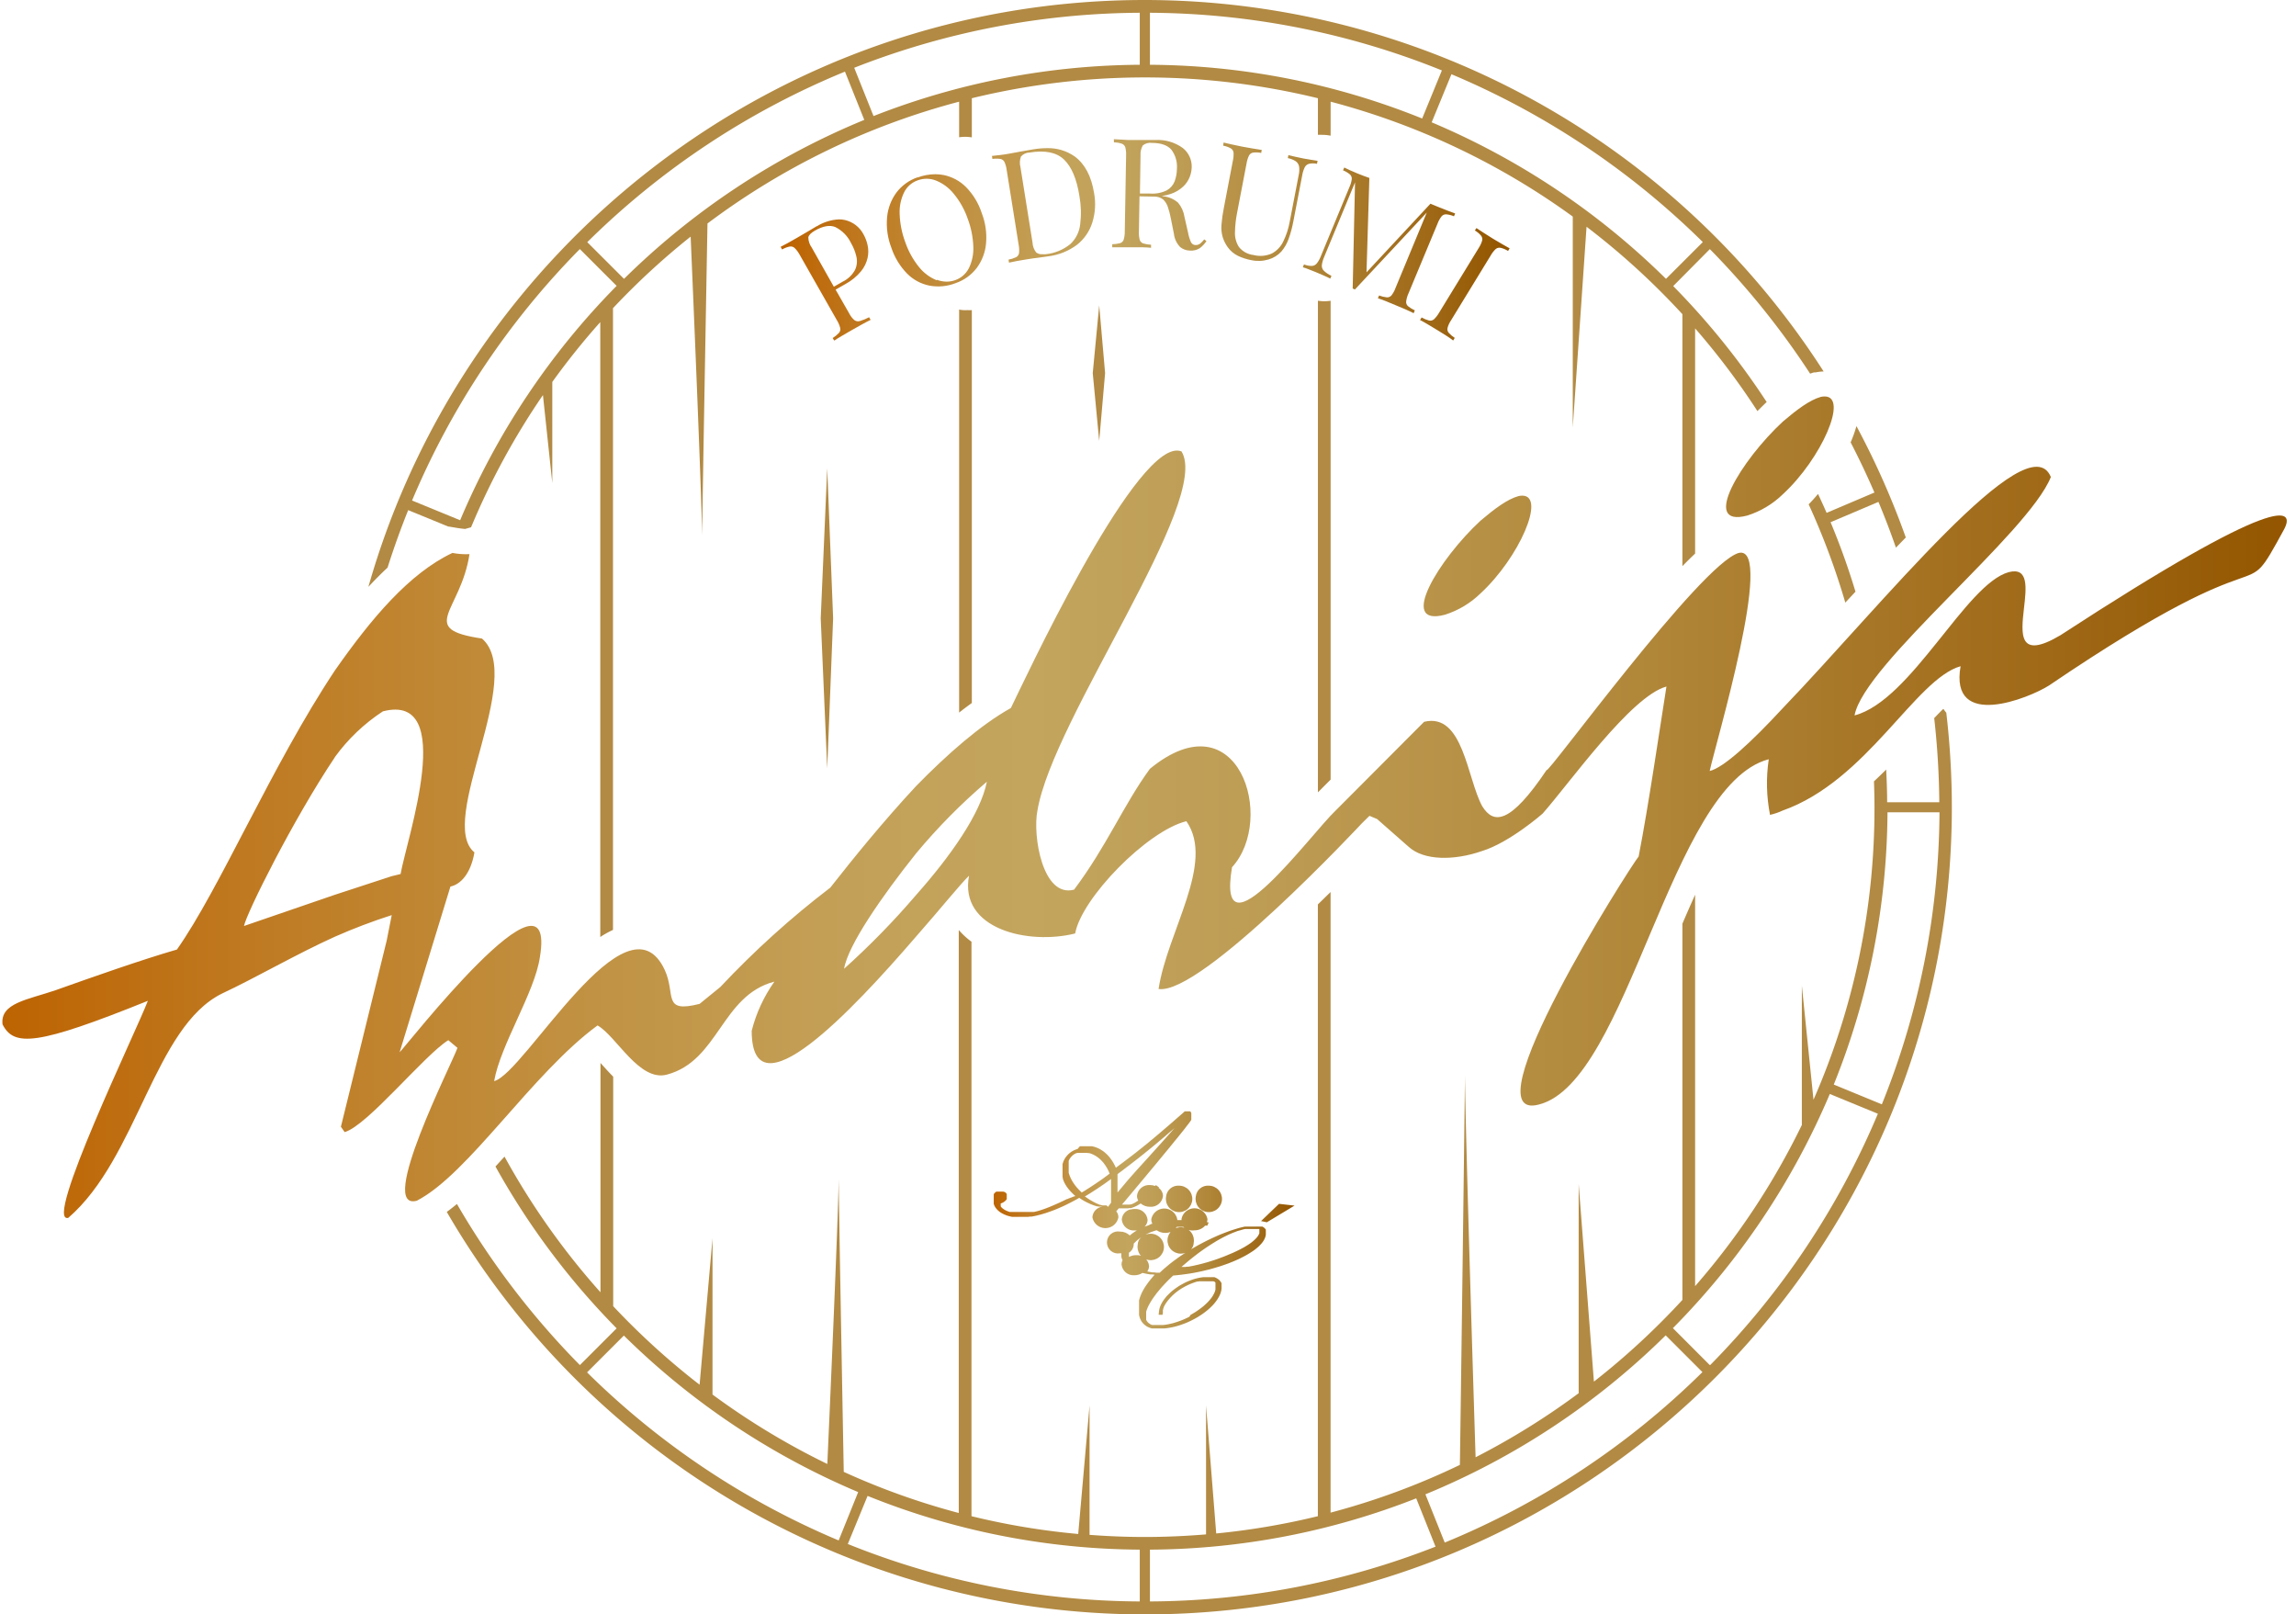 <svg xmlns="http://www.w3.org/2000/svg" xmlns:xlink="http://www.w3.org/1999/xlink" viewBox="0 0 451.72 317.55"><defs><style>.cls-1{fill:none;}.cls-2{clip-path:url(#clip-path);}.cls-3{fill:url(#linear-gradient);}.cls-4{clip-path:url(#clip-path-2);}.cls-5{fill:url(#linear-gradient-2);}.cls-6{clip-path:url(#clip-path-3);}.cls-7{fill:url(#linear-gradient-3);}.cls-8{fill:#b28a43;fill-rule:evenodd;}</style><clipPath id="clip-path"><path class="cls-1" d="M231.68,249.87l.27-.24.27-.23.26-.23.25-.22.25-.21.24-.21.24-.2.23-.2.23-.19.22-.18.23-.18.21-.17.22-.17.21-.17.21-.16.21-.16.2-.16.21-.15.2-.15.21-.15.2-.14.2-.15.21-.14.2-.14.2-.14.21-.14.21-.14.21-.14.22-.14.22-.14.3-.19.3-.18.3-.19.29-.17.3-.17.29-.16.29-.16.29-.15.29-.15.29-.14.28-.14.28-.13.28-.12.27-.12.27-.11.27-.1.26-.1.26-.1.26-.08L244,242l.25-.08.25-.07.24-.06.23-.05.23,0,.23,0,.22,0,.21,0,.21,0,.2,0h.91l.07,0,.08,0,.07,0,.07,0,.06,0,.07,0,.06,0,0,0,.06,0,.05,0,0,0,0,0,0,0,0,0,0,0,0,0,0,0,0,0,0,0,0,.05v.33l0,.15,0,.16,0,.15-.07.15-.08.16-.09.16-.11.16-.12.16-.14.16-.16.16-.17.17-.18.16-.2.17-.21.17-.23.17-.25.17-.25.17-.28.17-.29.18-.3.17-.32.17-.33.18-.35.17-.36.18-.37.17-.39.18-.41.17-.42.18-.43.18-.44.18-.46.17-.48.18-.29.11-.3.1-.29.1-.3.1-.29.09-.29.09-.29.09-.29.09-.29.08-.29.08-.29.08-.29.08-.29.07-.28.07-.29.07-.29.06-.28.07-.29.06-.29.05-.28.06-.29.05-.28,0-.29.05-.28,0-.29,0-.29,0-.28,0-.29,0-.29,0-.19,0Zm.78-10s0,.08,0,.12h-.84s0-.09,0-.13a2.6,2.6,0,0,0-5.12,0,1.87,1.87,0,0,0,.21.84l-.26.07L226,241l-.46.16-.35.13a1.93,1.93,0,0,0,.59-1.35,2.38,2.38,0,0,0-2.56-2.14,3.07,3.07,0,0,0-.74.1l-.12,0h0a2.18,2.18,0,0,0-1.66,2,2.37,2.37,0,0,0,2.55,2.13c.14,0,.28,0,.41,0l-.12.07-.35.22-.33.23-.32.24-.26.22a2.77,2.77,0,0,0-1.94-.76,2.17,2.17,0,1,0,0,4.27l.27,0v.24l0,.24,0,.23.07.22.07.22.1.21v0a1.81,1.81,0,0,0-.2.82,2.38,2.38,0,0,0,2.56,2.14,2.89,2.89,0,0,0,1.56-.46h0l.37.08.37.08.4.07.4.07.42,0,.44.05h0l-.17.19-.2.23-.19.23-.19.22-.17.22-.18.22-.16.21-.15.21-.15.21-.14.2-.14.2-.13.21-.12.19-.11.2-.11.19-.1.2-.1.19-.09.19-.08.2-.08.19-.07.19-.07.19-.06.19-.06.2-.05.19,0,.19,0,.2,0,.2,0,.2,0,.2,0,.2,0,.26V258l0,.22,0,.23,0,.21.05.21.06.2.06.2.08.19.08.18.1.17.1.17.12.15.12.15.14.14.14.14.16.12.16.12.17.11.18.09.19.09.2.08.21.07.22.06.22,0,.23,0,.24,0,.24,0h1l.51,0,.52-.06.52-.08.52-.1.52-.12.51-.14.52-.16.51-.18.51-.19.49-.21.5-.23.48-.24.47-.25.46-.26.44-.28.43-.28.42-.3.4-.31.38-.31.36-.32.34-.33.32-.33.29-.34.27-.35.25-.35.21-.35.19-.35.16-.35.12-.36.09-.35.05-.36,0-.13V253l0-.12,0-.13,0-.12,0-.11,0-.12-.06-.11-.06-.11-.08-.1-.07-.1-.09-.1-.09-.09-.1-.09-.1-.08-.11-.08-.12-.07-.12-.07-.12-.07-.14-.05-.13-.06-.14,0-.15,0-.15,0-.15,0-.16,0-.16,0h-.91l-.39,0-.4.05-.4.07-.4.09-.4.1-.4.12-.39.14-.39.15-.39.16-.39.18-.37.2-.37.2-.37.21-.35.23-.35.24-.33.24-.32.25-.31.26-.29.27-.28.28-.27.27-.24.29-.23.29-.21.29-.19.3-.17.3-.15.3-.12.3-.1.31-.07.3-.05.3-.07.7h.76l.07-.3,0-.12,0-.13,0-.12,0-.13,0-.12.06-.13,0-.13.06-.12L229,257l.07-.13.07-.12.07-.13.08-.13.08-.13.09-.12.09-.13.09-.13.1-.12.09-.13.11-.12.11-.13.11-.12.11-.13.12-.12.12-.13.12-.12.13-.12.13-.12.13-.12.14-.12.14-.12.17-.13.17-.13.17-.13.18-.13.19-.12.18-.12.19-.12.2-.11.19-.11.2-.11.2-.1.2-.1.2-.1.2-.09.2-.09.2-.08.21-.08.2-.08.2-.07.2-.07.2-.06.19-.06.2,0,.19-.05.19,0,.18,0,.19,0,.18,0,.17,0h.88l.11,0H238l.11,0,.1,0,.1,0,.1,0,.09,0,.09,0,.08,0,.08,0,.07.05.07,0,.07.05.06.05.05.06.06.06,0,.07,0,.06,0,.08,0,.07,0,.07,0,.08,0,.09,0,.09v.47l0,.29-.08.3-.11.29-.15.3-.17.31-.2.31-.23.3-.26.31-.28.31-.3.3-.33.3-.34.3-.37.29-.38.28-.4.28-.41.27-.43.26-.44.25L234,259l-.45.22-.47.22-.47.2-.47.18-.48.17-.47.15-.48.14-.47.11-.48.1-.46.08-.46.05-.45,0h-.77l-.15,0-.15,0-.14,0-.14,0-.13,0-.13,0-.12,0-.12-.05-.11-.05-.11-.05-.1-.06-.09-.07-.1-.06-.08-.08-.08-.07-.08-.08-.07-.09-.06-.08-.06-.1-.05-.09-.05-.1,0-.1,0-.11,0-.11,0-.11v-.63l0-.17,0-.17,0-.18.06-.18.06-.2.08-.19.08-.21.1-.21.1-.22.12-.22.13-.23.13-.23.15-.24.15-.24.16-.24.17-.25.19-.25.19-.26.19-.26.21-.26.22-.26.22-.27.23-.27.24-.27.25-.27.26-.28.26-.27.27-.28.28-.28.28-.27.29-.28.24-.22.74-.07.83-.09.84-.11.83-.12.82-.14.81-.16.81-.17.79-.19.78-.19.77-.22.75-.22.73-.23.72-.25.7-.25.67-.27.65-.27.63-.28.59-.29.58-.3.54-.3.51-.31.48-.31.45-.31.41-.33.37-.32.33-.33.3-.33.25-.33.21-.34.16-.34.12-.34.06-.34v-.52l0-.09,0-.1,0-.09,0-.09,0-.08-.05-.08-.06-.08-.07-.08-.07-.07-.07-.07-.09-.06-.08-.06-.09-.06-.1-.05-.1,0-.11,0-.11,0-.11,0-.12,0-.12,0-.12,0-.13,0-.14,0h-1l-.21,0-.22,0-.23,0-.24,0-.24,0-.25,0-.26.06-.27.06-.27.07-.28.07-.28.08-.29.09-.29.09-.3.09-.3.1-.31.1-.31.11-.32.12-.32.12-.32.12-.32.13-.33.13-.33.14-.33.14-.33.15-.34.15-.33.15-.34.16-.33.16-.34.16-.35.18-.35.18-.34.18-.34.18-.34.18-.33.19-.32.18-.33.19-.32.18-.13.08a1.87,1.87,0,0,0,.53-1.28,2.6,2.6,0,1,0-2.56,2.13,2.91,2.91,0,0,0,.89-.14l-.27.17-.29.2-.3.19-.28.2-.29.2-.28.21-.28.2-.28.2-.27.21-.27.21-.27.21-.26.22-.26.21-.25.22-.26.21-.25.22-.25.23-.24.22-.15.15-.29,0-.38,0-.38-.05-.36,0-.35-.06-.34-.06-.32-.06-.05,0a1.87,1.87,0,0,0,.36-1.08,2.37,2.37,0,0,0-2.56-2.13,2.9,2.9,0,0,0-1.4.35v-.59l0-.13,0-.12v0a2,2,0,0,0,.94-1.65s0-.08,0-.12l0,0,.1-.12.12-.11.12-.12.12-.12.13-.11.13-.12.14-.11.14-.11.15-.11.15-.11.15-.1a1.91,1.91,0,0,0-.66,1.41,2.6,2.6,0,1,0,2.56-2.13,3.21,3.21,0,0,0-1,.16l.14-.07.19-.1.21-.09.2-.09.21-.09.22-.08.22-.08.23-.08.24-.08.23-.07.1,0a2.88,2.88,0,0,0,1.64.51,2.64,2.64,0,0,0,2.3-1.2h0l.29,0,.3,0h.68A2.61,2.61,0,0,0,235,242a2.74,2.74,0,0,0,2.11-.93h.06l.37,0,.25-.62-.34-.06a1.92,1.92,0,0,0,.11-.58,2.6,2.6,0,0,0-5.12,0m15.66.37,1.14.24,5.45-3.28-3.05-.35Zm-18.68-4.83a2.6,2.6,0,1,0,2.56-2.13,2.38,2.38,0,0,0-2.56,2.13m5.84,0a2.6,2.6,0,1,0,2.56-2.13,2.38,2.38,0,0,0-2.56,2.13m-17.56,1.75-.13,0-.13,0-.14,0-.14,0-.14,0-.14,0-.15-.05-.14-.05-.15,0-.15-.06-.15-.06-.15-.07-.16-.06-.15-.07-.16-.08-.15-.07-.16-.09-.16-.08-.15-.09-.16-.09-.16-.09-.15-.09-.16-.1-.15-.1-.16-.1-.15-.11-.16-.11-.15-.11-.07-.05.05,0,.17-.1.17-.1.18-.11.18-.11.18-.11.19-.12.19-.12.2-.13.19-.12.2-.13.2-.13.2-.13.2-.13.2-.14.2-.13.2-.13.19-.14.2-.13.19-.13.19-.13.18-.13.18-.13.18-.13.17-.12.16-.12.17-.12.15-.11.11-.09h0l0,.08,0,.09,0,.08,0,.08,0,.08,0,.08,0,.07v.08l0,.08,0,.08v.07l0,.08v2.24l0,.07v.08l0,.07v.07l0,.08,0,.07,0,.08,0,.08,0,.07,0,.08,0,.08,0,.08,0,.08,0,.09,0,.08,0,.09,0,.09,0,.08,0,.07-.6.81Zm-4.94-2.61-.17-.15-.16-.16-.15-.15-.15-.16-.14-.16-.15-.16-.13-.16-.13-.16-.12-.16-.12-.17-.12-.17-.11-.16-.1-.17-.1-.17-.1-.17-.08-.17-.09-.17-.07-.17-.08-.18-.06-.17-.06-.17-.06-.18-.05-.17,0-.18,0-.17,0-.17,0-.18,0-.17v-.81l0-.14,0-.13,0-.14,0-.13,0-.13.06-.12.06-.12.06-.12.07-.11.08-.11.08-.11.09-.1.09-.1.1-.1.1-.09.11-.08.11-.08.11-.08.12-.06.13-.07.12-.06.13,0,.14-.05.14,0,.14,0,.14,0,.15,0,.14,0h.52l.22,0,.2,0,.21,0,.21.05.2,0,.2.05.2.07.19.08.19.08.19.1.19.1.18.11.18.12.18.12.17.14.17.14.17.15.16.16.16.17.16.17.15.18.14.19.14.2.14.2.13.21.13.22.12.22.12.24.11.23.1.25.06.13-.12.09-.13.09-.13.11-.15.11-.15.11-.16.11-.16.13-.17.12-.18.13-.18.13-.19.13-.19.13-.2.14-.2.13-.2.14-.2.14-.21.14-.2.13-.21.14-.21.14-.21.14-.2.13-.21.13-.2.13-.21.13-.19.13-.2.12-.19.12-.19.11-.19.11h0Zm19.4-13.87-.16.19-.23.27-.24.28-.26.3-.28.32-.29.33-.3.35-.32.36-.33.37-.35.39-.35.4-.37.41-.38.43-.4.43-.4.45-.41.46-.43.47-.43.48-.44.49-.46.5-.46.51-.09.1-.09.1-.09.1-.09.1-.09.1-.09.1-.09.09-.09.1-.09.1-.09.1-.09.1-.09.1-.09.1-.09.1-.09.1-.08.09-.09.1-.09.1-.09.1-.08.1-.09.1-.09.09-.08.1-.09.1-.09.1-.08.09-.09.1-.08.1-.09.1-.08.09-.09.1-.09.1-2.18,2.59v-2.33l0-.08v-.09l0-.08,0-.09,0-.08v-.09l0-.09,0-.09,0-.1,0-.09,0-.1,0-.1,0-.1,0-.09.33-.26.44-.32.43-.33.43-.33.42-.32.41-.31.41-.32.4-.31.4-.31.4-.31.39-.31.38-.31.39-.3.37-.31.38-.3.38-.31.37-.3.37-.31.37-.3.37-.31.36-.31.37-.31.37-.31.37-.31.36-.32.37-.32.37-.32.38-.32.37-.33.38-.33.38-.34.38-.34Zm1.39-2.1h-.06l0,0-.05,0,0,0,0,0,0,0-.05,0-.06,0,0,0-.05,0-.05,0-.06,0,0,0-.05,0,0,.05-.32.29-.55.48-.53.46-.51.45-.5.44-.49.42-.47.41-.47.4-.45.38-.44.38-.43.37-.42.35-.42.35-.4.34-.41.33-.39.33-.39.32-.39.31-.38.31-.39.31-.38.3-.37.3-.38.29-.38.3-.39.29-.38.3-.39.29-.39.3-.4.3-.4.3-.41.3-.41.31-.15.11-.12-.25-.12-.26-.14-.25-.13-.24-.15-.24-.14-.22-.16-.22-.15-.21-.17-.21-.16-.19-.17-.19-.18-.17-.18-.17-.18-.16-.19-.16-.2-.14-.2-.13-.2-.13-.2-.12-.21-.11-.22-.1-.21-.09-.23-.08-.22-.07-.23-.06-.23-.06-.23,0-.24,0-.24,0h-1l-.23,0-.22,0-.22,0L212,226l-.21.06-.2.08-.2.08-.19.09-.19.1-.18.11-.17.12-.17.13-.16.13-.15.14-.14.14-.14.16-.13.16-.12.16-.11.17-.11.18-.09.18-.09.19-.07.19-.07.2-.06.2,0,.21,0,.21,0,.21v.82l0,.18v.18l0,.18,0,.18,0,.18,0,.17.05.18,0,.17.06.17.06.17.07.16.07.17.08.17.09.16.09.17.1.16.1.16.11.16.12.16.12.16.13.16.14.16.14.16.15.16.16.16.16.16.16.16.18.16.17.16,0,0-.09.05-.08,0-.09.05-.09,0-.09.05-.09.06-.09,0-.09.05-.09.05-.1,0-.1.06-.1.05-.1,0-.11.06-.11.05-.1.06-.12,0-.12.06-.11.06-.13.06-.12.06-.13.06-.14.07-.13.06-.14.07-.15.06-.15.07-.15.08-.16.07-.31.14-.3.13-.29.13-.28.12-.28.12-.27.11-.27.11-.26.1-.26.1-.25.09-.25.09-.24.08-.23.08-.24.07-.23.07-.22.06-.23.06-.22.05-.22.05-.21,0-.22,0-.21,0-.21,0-.21,0-.21,0-.21,0-.21,0-.21,0h-1.44l-.2,0-.19,0-.19,0-.19,0-.18,0-.18,0-.17,0-.17,0-.17-.06-.15-.06-.15-.06-.15-.06-.14-.07-.14-.07-.12-.07-.12-.08-.11-.08-.11-.07-.09-.09-.09-.08-.07-.08-.07-.08-.06-.09,0-.08,0-.09,0-.08,0-.09v-.24h0l0,0,0,0,0,0,0,0,0,0,.05,0,0,0,.29-.12.12-.06.1-.06.11-.07.09-.07.09-.07.08-.08.08-.07.07-.09.06-.08.05-.08,0-.09,0-.09,0-.09,0-.1v-.3l0-.1,0-.1,0-.1-.05-.09-.06-.09-.07-.08-.09-.07-.09-.06-.09-.06-.11,0-.11-.05-.12,0-.12,0-.13,0h-.42l-.09,0-.09,0-.09,0-.08,0-.08,0-.08,0-.08,0-.07.05-.07.06-.07.05-.07.06-.06.06-.06.07-.06.06,0,.07-.05.08,0,.07,0,.08,0,.08,0,.08,0,.09,0,.08,0,.09,0,.09,0,.1v.56l0,.18,0,.18,0,.18.06.17.07.17.08.16.09.16.11.15.12.15.12.14.14.14.15.14.16.12.16.13.18.11.18.11.2.1.2.1.21.09.22.09.22.08.23.07.24.06.25.06.25.05.26,0,.27,0,.27,0,.27,0H201l.31,0,.32,0,.32,0,.33,0,.33-.05.34,0,.34-.06.35-.07.35-.08.35-.09.36-.09.36-.1.36-.11.37-.11.37-.13.38-.13.38-.14.38-.14.38-.15.39-.16.39-.17.39-.17.4-.18.4-.19.4-.2.4-.2.4-.21.41-.21.41-.22.41-.23.25-.15h0l.16.11.16.11.16.1.16.1.16.09.16.1.17.09.16.08.16.09.17.08.17.08.16.08.17.07.17.08.17.06.17.07.17.06.18.07.17.05.18.06.17.05.18,0,.18.05.18,0,.19,0,.18,0,.18,0a2.25,2.25,0,0,0-2,2.08,2.6,2.6,0,0,0,5.12,0,1.9,1.9,0,0,0-.42-1.16l.49-.58h.79l.22,0,.21,0,.21,0,.21,0,.2,0,.2-.05.17,0,.15,0,.07,0,.19-.07.19-.07.19-.07.19-.08.19-.09.19-.09.19-.11.18-.1.19-.12.18-.11a2.79,2.79,0,0,0,1.83.65,2.38,2.38,0,0,0,2.56-2.14,2,2,0,0,0-.87-1.59l.09-.09-.6-.44-.18.16a3,3,0,0,0-1-.17,2.37,2.37,0,0,0-2.56,2.13,1.91,1.91,0,0,0,.25.91h0l-.16.11-.16.1-.15.1-.16.09-.14.08-.15.08-.15.07-.14.06-.15.06-.14,0-.14.05-.15,0-.14,0-.15,0-.14,0-.15,0-.15,0h-.16l-.15,0h-.36l.14-.18.44-.51.44-.53.45-.53.45-.54.46-.55.45-.55.47-.55.46-.56.47-.56.46-.55.46-.56.46-.55.45-.54.45-.54.44-.53.43-.53.43-.51.41-.51.41-.49.39-.47.38-.46.36-.45.35-.43.33-.41.32-.38.3-.37.27-.34.26-.32.23-.29.22-.27.19-.24.14-.18.14-.18.12-.16.12-.16.11-.14.11-.14.1-.12.09-.12.08-.12.08-.1.07-.1.07-.09.06-.09.06-.08,0-.07.05-.07,0-.07,0-.07,0-.06,0-.06,0-.05,0-.06,0-.05,0-.05v-.5l0-.1,0-.1,0-.1-.05-.1-.05-.1-.06-.1-.07-.09-.07-.09-.08-.08-.07-.07-.09-.07-.09-.06-.1,0-.11,0h-.2Z"/></clipPath><linearGradient id="linear-gradient" x1="-58.22" y1="442.24" x2="-57.22" y2="442.24" gradientTransform="matrix(59.41, 0, 0, -59.41, 3654.06, 26512.82)" gradientUnits="userSpaceOnUse"><stop offset="0" stop-color="#bd6200"/><stop offset="0.12" stop-color="#bf7b23"/><stop offset="0.26" stop-color="#c19243"/><stop offset="0.37" stop-color="#c3a057"/><stop offset="0.45" stop-color="#c3a55e"/><stop offset="0.54" stop-color="#be9d55"/><stop offset="0.7" stop-color="#b2893c"/><stop offset="0.9" stop-color="#9e6715"/><stop offset="0.99" stop-color="#945600"/><stop offset="1" stop-color="#945600"/></linearGradient><clipPath id="clip-path-2"><path class="cls-1" d="M290.17,45.33a4.89,4.89,0,0,1,1.2,1,1.12,1.12,0,0,1,.23,1,5.63,5.63,0,0,1-.7,1.49l-7.77,12.69a5.83,5.83,0,0,1-1,1.29,1.1,1.1,0,0,1-1,.24,6.16,6.16,0,0,1-1.44-.6l-.31.51c.38.19.86.45,1.44.8l1.88,1.13,1.77,1.1c.58.37,1.06.69,1.43,1l.31-.52a5.77,5.77,0,0,1-1.19-1,1.08,1.08,0,0,1-.22-1,5.09,5.09,0,0,1,.69-1.47l7.77-12.7a5.53,5.53,0,0,1,1-1.3,1.15,1.15,0,0,1,1-.24,4.93,4.93,0,0,1,1.44.61l.31-.51-1.5-.85c-.6-.34-1.2-.7-1.8-1.06l-1.85-1.17-1.38-.91ZM159.7,48.69a3.52,3.52,0,0,1-.67-2c.08-.44.52-.88,1.31-1.34,1.59-.9,2.93-1.13,4-.69a6.75,6.75,0,0,1,3.09,3.14,9.53,9.53,0,0,1,1.06,2.68,4,4,0,0,1-.27,2.61,5.48,5.48,0,0,1-2.42,2.31l-1.75,1Zm1-4.21-1.57.94c-.74.44-1.51.9-2.33,1.36-.57.33-1.16.65-1.76,1l-1.46.77.29.52a5.08,5.08,0,0,1,1.46-.57,1.14,1.14,0,0,1,1,.27,5.53,5.53,0,0,1,1,1.34L164.66,63a5.42,5.42,0,0,1,.64,1.49,1.08,1.08,0,0,1-.25,1,6.57,6.57,0,0,1-1.22,1l.29.52c.35-.24.81-.54,1.4-.88s1.22-.71,1.89-1.1l2.12-1.19c.7-.39,1.29-.7,1.76-.92l-.3-.52a9.35,9.35,0,0,1-1.79.74,1.21,1.21,0,0,1-1.12-.18,4.45,4.45,0,0,1-1-1.3l-2.68-4.69,2-1.14a10.4,10.4,0,0,0,3-2.47,6.34,6.34,0,0,0,1.29-2.62,5.79,5.79,0,0,0,0-2.52,7.56,7.56,0,0,0-.81-2.14,5.52,5.52,0,0,0-3.68-2.81,5.22,5.22,0,0,0-1.13-.12,9.1,9.1,0,0,0-4.4,1.38m23.63,10.6a8.56,8.56,0,0,1-3.49-2.6,16,16,0,0,1-2.71-4.91A17.51,17.51,0,0,1,177,42.13a8.87,8.87,0,0,1,.85-4.25,4.75,4.75,0,0,1,2.73-2.42,5.05,5.05,0,0,1,3.59.06,8.66,8.66,0,0,1,3.47,2.59A15.65,15.65,0,0,1,190.38,43a17.23,17.23,0,0,1,1.11,5.42,8.82,8.82,0,0,1-.84,4.27,4.81,4.81,0,0,1-2.73,2.42,5.06,5.06,0,0,1-1.67.29,5.51,5.51,0,0,1-1.91-.36m-3.8-20.17a8.8,8.8,0,0,0-4.17,3,9.67,9.67,0,0,0-1.84,4.84,13.27,13.27,0,0,0,.83,6,13.29,13.29,0,0,0,3.1,5.1,8.57,8.57,0,0,0,4.39,2.37,9.41,9.41,0,0,0,5.14-.48,8.81,8.81,0,0,0,4.18-3A9.49,9.49,0,0,0,194,47.85a13.26,13.26,0,0,0-.85-5.94,13.08,13.08,0,0,0-3.1-5.12,8.67,8.67,0,0,0-4.38-2.36,8.54,8.54,0,0,0-1.68-.16,10.13,10.13,0,0,0-3.46.64m83.7-1.41a5.18,5.18,0,0,1,1.35.8,1.12,1.12,0,0,1,.37.93,5.41,5.41,0,0,1-.46,1.58l-5.58,13.47a5.92,5.92,0,0,1-.81,1.5,1.33,1.33,0,0,1-1,.53,4,4,0,0,1-1.55-.3l-.23.56a11.1,11.1,0,0,1,1.2.42c.48.18.95.37,1.41.56l1.52.65c.53.23.95.43,1.27.6l.23-.55a5.17,5.17,0,0,1-1.5-1,1.37,1.37,0,0,1-.39-1.1,6.08,6.08,0,0,1,.47-1.64l6.06-14.64-.46,20.88.44.19L280.71,41.8l-6.16,14.86a5.12,5.12,0,0,1-.78,1.43,1.09,1.09,0,0,1-.93.4,6.24,6.24,0,0,1-1.52-.37l-.23.55c.4.13.92.31,1.55.56l2,.83,1.93.81c.63.28,1.15.52,1.56.73l.23-.55a6.24,6.24,0,0,1-1.34-.82,1.07,1.07,0,0,1-.37-.93,5.43,5.43,0,0,1,.45-1.57L282.82,44a5.47,5.47,0,0,1,.8-1.45,1.11,1.11,0,0,1,.92-.39,5,5,0,0,1,1.52.38l.23-.55-1.62-.61c-.65-.24-1.29-.5-1.94-.77l-.65-.27-.65-.27L268.85,53.57,269.41,35l-1.12-.4c-.44-.16-.87-.33-1.27-.5s-.93-.39-1.39-.6l-1.16-.55ZM203.9,49.71a3.41,3.41,0,0,1-.76-2l-2.37-14.81a3.55,3.55,0,0,1,.09-2.11,2.31,2.31,0,0,1,1.7-.79q4.59-.74,6.8,1.4c1.47,1.43,2.48,3.8,3,7.12a18.49,18.49,0,0,1,.16,5.59A6.21,6.21,0,0,1,210.59,48a9.12,9.12,0,0,1-4.82,2A4.93,4.93,0,0,1,205,50a1.58,1.58,0,0,1-1.06-.29m-.68-20.33c-.56.09-1.27.21-2.13.37l-2.33.43c-.65.13-1.32.23-2,.31l-1.64.18.09.59a5.46,5.46,0,0,1,1.56,0,1.09,1.09,0,0,1,.81.6,5.39,5.39,0,0,1,.44,1.59l2.35,14.69a5.67,5.67,0,0,1,.08,1.63,1.09,1.09,0,0,1-.58.82,6.19,6.19,0,0,1-1.49.48l.09.59q.61-.15,1.62-.33l2-.34c.63-.1,1.38-.21,2.23-.31l1.93-.27a11.89,11.89,0,0,0,5.6-2.26,9,9,0,0,0,3-4.33,12,12,0,0,0,.36-5.85c-.53-3.29-1.79-5.69-3.79-7.18A9.09,9.09,0,0,0,206,29.14a16.82,16.82,0,0,0-2.73.24m37.38-.73a5,5,0,0,1,1.48.52,1.13,1.13,0,0,1,.56.84,5.58,5.58,0,0,1-.14,1.64l-1.77,9.25a27.19,27.19,0,0,0-.47,3.36,6.74,6.74,0,0,0,.24,2.37,7,7,0,0,0,1,2,5.41,5.41,0,0,0,2,1.69,10.66,10.66,0,0,0,2.63.85,6.83,6.83,0,0,0,3.38-.13,5.47,5.47,0,0,0,2.54-1.57A7.9,7.9,0,0,0,253.52,47a21.81,21.81,0,0,0,.95-3.54l1.71-8.87a6,6,0,0,1,.5-1.65,1.35,1.35,0,0,1,.85-.72,3.75,3.75,0,0,1,1.58,0l.11-.59L258,31.44c-.51-.07-1-.16-1.53-.26s-1-.21-1.6-.34l-1.39-.33-.11.59a4.35,4.35,0,0,1,1.53.6,1.63,1.63,0,0,1,.68,1,4.55,4.55,0,0,1-.07,1.73l-1.77,9.19a14.65,14.65,0,0,1-1.24,3.82,5.22,5.22,0,0,1-2.23,2.4,5.47,5.47,0,0,1-3.65.32,4.26,4.26,0,0,1-2.88-1.59,5,5,0,0,1-.77-2.93,21.66,21.66,0,0,1,.41-3.74l1.87-9.75a5.49,5.49,0,0,1,.49-1.57,1.11,1.11,0,0,1,.83-.57,4.82,4.82,0,0,1,1.56.07l.11-.59-1.71-.27-2.05-.36c-.76-.15-1.48-.3-2.14-.45s-1.2-.27-1.61-.37Zm-16.26,2a3.48,3.48,0,0,1,.46-2.06,2.34,2.34,0,0,1,1.8-.48c1.82,0,3.1.49,3.84,1.37a5.55,5.55,0,0,1,1.06,3.7,7.56,7.56,0,0,1-.45,2.5,3.51,3.51,0,0,1-1.56,1.77,6.43,6.43,0,0,1-3.27.62l-2,0ZM219.16,28a5.15,5.15,0,0,1,1.54.26,1.13,1.13,0,0,1,.7.73,5.69,5.69,0,0,1,.15,1.64l-.26,14.87a5.28,5.28,0,0,1-.21,1.62,1.07,1.07,0,0,1-.71.71,6.55,6.55,0,0,1-1.55.21v.6c.42,0,1,0,1.65,0s1.41,0,2.19,0l2.08,0c.69,0,1.26.06,1.72.1l0-.6a6.53,6.53,0,0,1-1.55-.26,1.12,1.12,0,0,1-.69-.73,5.78,5.78,0,0,1-.15-1.63l.12-6.9,2.85.05a2.77,2.77,0,0,1,1.81.57,3.6,3.6,0,0,1,.93,1.51,16.77,16.77,0,0,1,.58,2.24l.6,3a4.44,4.44,0,0,0,1.22,2.6,3.11,3.11,0,0,0,1.94.7,3.22,3.22,0,0,0,1.91-.46,5.68,5.68,0,0,0,1.33-1.41l-.44-.33a5.84,5.84,0,0,1-.75.79,1.42,1.42,0,0,1-.86.32,1,1,0,0,1-1-.57,8.28,8.28,0,0,1-.58-1.92l-.7-3.07a5.63,5.63,0,0,0-1.25-2.77,5.26,5.26,0,0,0-2.88-1.26l-.32-.06a9.23,9.23,0,0,0,1.77-.41,6.75,6.75,0,0,0,2.44-1.45,5.24,5.24,0,0,0,1.28-1.89,5.86,5.86,0,0,0,.39-1.92,4.64,4.64,0,0,0-1.73-3.75,8.36,8.36,0,0,0-5.41-1.59q-.54,0-1.83,0l-2.7,0c-.66,0-1.33,0-2-.07l-1.65-.09Z"/></clipPath><linearGradient id="linear-gradient-2" x1="-58.22" y1="442.24" x2="-57.22" y2="442.24" gradientTransform="matrix(143.42, 0, 0, -143.42, 8503.72, 63474.96)" xlink:href="#linear-gradient"/><clipPath id="clip-path-3"><path class="cls-1" d="M298.75,97.58c-2.24.63-4.73,2.52-7.46,4.83-8.2,7.57-16.4,21-7,18.5a17.65,17.65,0,0,0,7-4.2c7.59-7,12.92-19.22,8.2-19.22a3.46,3.46,0,0,0-.74.09M180.24,167.85a116.4,116.4,0,0,1,13.92-14.09c-1.24,6.3-7.2,14.71-13.92,22.28a154.36,154.36,0,0,1-14.17,14.51c.75-4.62,7.46-14.29,14.17-22.7M65.88,148.92a36.06,36.06,0,0,1,9.45-9c14.67-3.79,4.72,25,3.48,32l-1.74.42L65.88,176,48,182.14c.5-2.52,9.7-21,17.9-33.22m133-9.67c-6,3.36-12.43,9-18.65,15.35-6.46,6.94-12.43,14.3-16.9,20a176.73,176.73,0,0,0-21.63,19.54l-4.08,3.32c-7.45,1.89-4.62-1.84-6.86-6.68-7.46-16-27.59,20.4-33.56,21.87,1.24-7.15,8-17.45,9-24.39,3.48-20.82-26.6,17.87-27.6,18.72l10-32.6c2-.42,4-2.52,4.72-6.72-7.46-6.1,10.19-34.49,1.49-42.06C82,123.69,90.63,120.35,92.37,109a14.1,14.1,0,0,1-3.36-.24c-8.46,4-15.92,12.83-23.13,23.13-12.43,18.71-22.62,42.89-31.07,54.88-7.21,2.1-16.16,5.26-23.87,8C5.47,196.65,0,197.28.5,201.49c2.23,4.41,6.71,4.2,28.59-4.63-2.24,5.89-20.64,43.95-15.66,42.69,13.67-11.78,16.9-37.64,30.33-44.16,6.71-3.15,14.66-7.78,22.12-11.14A112.52,112.52,0,0,1,77.07,180l-1,5.05-9,36.58.74,1.05c4.47-1.26,15.67-15.14,20.39-18.08L90,206.11c-1,2.95-15.91,32.18-8,30.07,10.2-5.25,22.63-25,35.56-34.48,3.72,2.1,8.2,11.14,13.66,9.67,10.2-2.73,10.7-15.56,21.14-18.29a29.08,29.08,0,0,0-4.47,9.67c0,17,19.63-3.79,32.31-18.5,5-5.68,8.7-10.31,10.45-12-2,10.52,11.68,13.67,20.88,11.36,1.24-6.94,14.17-20.19,21.88-22.08,5.71,8.19-3.74,21.65-5.47,33,8.45,1.26,40-32.59,40-32.59l1.49-1.47,1.5.63,6.21,5.46c3,2.74,8.95,2.74,14.42.84,5.47-1.68,11.93-7.36,11.93-7.36,5.22-5.88,17.4-23.13,24.37-25-1.5,9.47-3.48,23.13-5.47,33.43-1.75,2.11-33.81,52.57-19.64,48.79,17.65-4.42,25.85-62.87,45.24-67.92a32.11,32.11,0,0,0,.25,10.94,12.22,12.22,0,0,0,2.49-.85c16.65-5.89,26.1-25.86,35-28.39-2.23,12.63,13.43,6.31,17.4,3.79,46.49-31.54,37.05-13.88,46.24-30.7,2.24-4.2-.74-7.36-44,20.82-8.29,4.91-7.75-.19-7.17-5.29.47-4.07.95-8.14-3-7.12-8.46,2.32-19.15,25.24-30.33,28.18C366.7,130.63,399,105,403.49,93.83c-4.47-10.93-33.31,25.23-52.7,45.42-6.22,6.73-11.69,11.77-14.42,12.4,1-4.83,12.92-44.57,5.72-42.89-7.46,2.1-38,44.15-37.79,42.68-7.21,10.73-10.45,10.73-12.68,7.15-3-5.46-3.73-18.5-11.44-16.61l-17.4,17.45c-4.72,4.42-23.62,30.28-20.39,11.15,8.7-9.46,1.25-33.65-16.16-19.35-5.22,7.15-8.45,15.15-14.91,23.76-6.22,1.69-8.2-10.72-7.21-15.56,3-18.08,34.31-61,28.34-70.64a2.24,2.24,0,0,0-.89-.17c-9.05,0-30.27,45.75-32.67,50.63M358.25,78.06c-2.24.63-4.73,2.52-7.46,4.84-8.21,7.57-16.41,21-7,18.5a17.72,17.72,0,0,0,7-4.21c7.59-7,12.92-19.21,8.2-19.21a3.4,3.4,0,0,0-.74.08"/></clipPath><linearGradient id="linear-gradient-3" x1="-58.22" y1="442.24" x2="-57.22" y2="442.24" gradientTransform="matrix(449.55, 0, 0, -449.55, 26173.5, 198969.69)" xlink:href="#linear-gradient"/></defs><title>Asset 1</title><g id="Layer_2" data-name="Layer 2"><g id="Layer_1-2" data-name="Layer 1"><g class="cls-2"><rect class="cls-3" x="195.3" y="218.6" width="59.41" height="42.86"/></g><g class="cls-4"><rect class="cls-5" x="153.59" y="27.37" width="143.42" height="39.59"/></g><g class="cls-6"><rect class="cls-7" y="77.98" width="451.72" height="162.83"/></g><path class="cls-8" d="M382.93,140.21l0,0c-.21-.26-.41-.52-.59-.79-.59.57-1.19,1.19-1.8,1.83a158.48,158.48,0,0,1,1,16.55H371.28c0-2.16-.08-4.3-.19-6.43-.78.78-1.58,1.55-2.4,2.32.06,1.69.1,3.4.1,5.1a142.7,142.7,0,0,1-12,57.53l-2.29-22.43v27.39a143.83,143.83,0,0,1-21,31.7V176c-.86,1.89-1.69,3.8-2.5,5.69v74a145.56,145.56,0,0,1-17.41,16.07l-3-38.87v41.15a144,144,0,0,1-20.28,12.6c-.2-6.26-2-63.52-2.09-75.09-.11,11-.83,65.75-1,76.59a142.28,142.28,0,0,1-25.44,9.39V175.46l-2.5,2.44V298.23a143,143,0,0,1-20,3.4l-2-25.17v25.35c-4,.33-8,.51-12.09.51-3.64,0-7.25-.15-10.83-.42V276.46l-2.23,25.27a142.19,142.19,0,0,1-21-3.5v-113a14.88,14.88,0,0,1-2.5-2.3V297.6A142,142,0,0,1,166,289.51c-.18-10.07-.92-49.42-1-57.55-.1,8.29-1.84,47.27-2.23,56a143.92,143.92,0,0,1-22.59-13.66v-30.7l-2.54,28.77a145.16,145.16,0,0,1-17-15.45V211.77c-.89-.89-1.72-1.82-2.5-2.69v45.11A144.24,144.24,0,0,1,99.26,227.5l-1.78,1.95a146.79,146.79,0,0,0,23.84,31.83l-7.23,7.23A157.16,157.16,0,0,1,89.9,236.82c-.67.55-1.33,1.07-2,1.56a158.85,158.85,0,0,0,137.33,79.17c87.55,0,158.78-71.23,158.78-158.78a160.31,160.31,0,0,0-1.09-18.56M115.51,269.93l7.23-7.23a146.67,146.67,0,0,0,46.1,30.79L165,303a156.91,156.91,0,0,1-49.44-33M224.24,315A155.35,155.35,0,0,1,166.8,303.7l3.89-9.46a145.22,145.22,0,0,0,53.55,10.57Zm2,0V304.81a145.27,145.27,0,0,0,52.39-10.09l3.8,9.5A155.67,155.67,0,0,1,226.24,315m58-11.58-3.8-9.49a146.54,146.54,0,0,0,47.27-31.27l7.23,7.23a156.88,156.88,0,0,1-50.7,33.53m52.11-34.95-7.22-7.23A146.67,146.67,0,0,0,360,215.18l9.46,3.89a156.77,156.77,0,0,1-33,49.44m33.78-51.29-9.46-3.89a145.22,145.22,0,0,0,10.57-53.55h10.23a155.31,155.31,0,0,1-11.34,57.44"/><path class="cls-8" d="M357.65,97.2c-.6.71-1.2,1.39-1.81,2a143,143,0,0,1,7.21,19.33l2-2.15q-2.11-7-4.9-13.66l9.42-4q1.86,4.45,3.44,9l1.94-2a159.75,159.75,0,0,0-9.71-21.91,24.14,24.14,0,0,1-1.14,3.2q2.51,4.85,4.68,9.87l-9.41,4c-.54-1.25-1.11-2.49-1.68-3.71"/><path class="cls-8" d="M188.7,60.88v79.28c.85-.67,1.68-1.29,2.5-1.88V61a8.19,8.19,0,0,1-.87,0,7.94,7.94,0,0,1-.85,0,6.37,6.37,0,0,1-.78-.11"/><path class="cls-8" d="M259.29,155.85l2.5-2.51V59.16a9.58,9.58,0,0,1-1.24.1,8.44,8.44,0,0,1-1.26-.11Z"/><path class="cls-8" d="M88.3,103.57l1.55.26c.51.09,1.22.18,1.67.21l1.16-.33a143.8,143.8,0,0,1,14.14-26L108.66,95V75.13a142.58,142.58,0,0,1,9.44-11.77V184.3a19,19,0,0,1,2.5-1.39V60.62a144.52,144.52,0,0,1,15.28-14.08c.34,8.05,2.14,50,2.25,58.79.12-8.93.93-54.07,1.06-61.37A143,143,0,0,1,188.7,20V27a9,9,0,0,1,1.18-.09,9.27,9.27,0,0,1,1.32.11V19.32a143.74,143.74,0,0,1,68.09,0v7.2a7.32,7.32,0,0,1,.81,0,8.2,8.2,0,0,1,1.69.17V20A143,143,0,0,1,309.43,42.6V84.05l2.71-39.45A144.83,144.83,0,0,1,331,61.8v49.56c.89-.92,1.72-1.74,2.5-2.47V64.59a143.38,143.38,0,0,1,12.26,16.27c1-1,1.63-1.61,1.66-1.64l.08-.07.08-.07h0a147.06,147.06,0,0,0-18.39-22.81L336.4,49A158.15,158.15,0,0,1,356.13,73.5c.25-.09.5-.18.76-.25l.16,0,.16,0a8.8,8.8,0,0,1,1.58-.18A158.78,158.78,0,0,0,225.24,0C152.72,0,91.39,48.88,72.48,115.43c1.22-1.31,2.47-2.58,3.77-3.78,1.22-3.83,2.57-7.61,4.06-11.31l7.93,3.25ZM335,47.63l-7.23,7.22a146.67,146.67,0,0,0-46.1-30.79l3.89-9.46a156.88,156.88,0,0,1,49.44,33M226.24,2.51a155.47,155.47,0,0,1,57.44,11.34l-3.88,9.46a145.23,145.23,0,0,0-53.56-10.57Zm-2,0V12.74a145.47,145.47,0,0,0-52.38,10.09l-3.8-9.5A155.66,155.66,0,0,1,224.24,2.51m-58,11.58,3.8,9.49a146.7,146.7,0,0,0-47.27,31.27l-7.23-7.22a156.74,156.74,0,0,1,50.7-33.54M114.09,49l7.23,7.23a146.67,146.67,0,0,0-30.79,46.1l-9.46-3.88a157,157,0,0,1,33-49.45"/><path class="cls-8" d="M288.2,210c0,.34,0,.9,0,1.63,0-1.73,0-2.38,0-1.63"/><path class="cls-8" d="M165,230.72c0-.58,0-.07,0,1.24,0-.55,0-1,0-1.24"/><path class="cls-8" d="M138.12,106.63c0-.28,0-.72,0-1.3,0,1.37,0,1.9,0,1.3"/><polygon class="cls-8" points="162.75 151.15 163.91 121.62 162.75 92.09 161.47 121.62 162.75 151.15"/><polygon class="cls-8" points="216.26 86.72 217.42 73.39 216.26 60.07 214.99 73.39 216.26 86.72"/></g></g></svg>